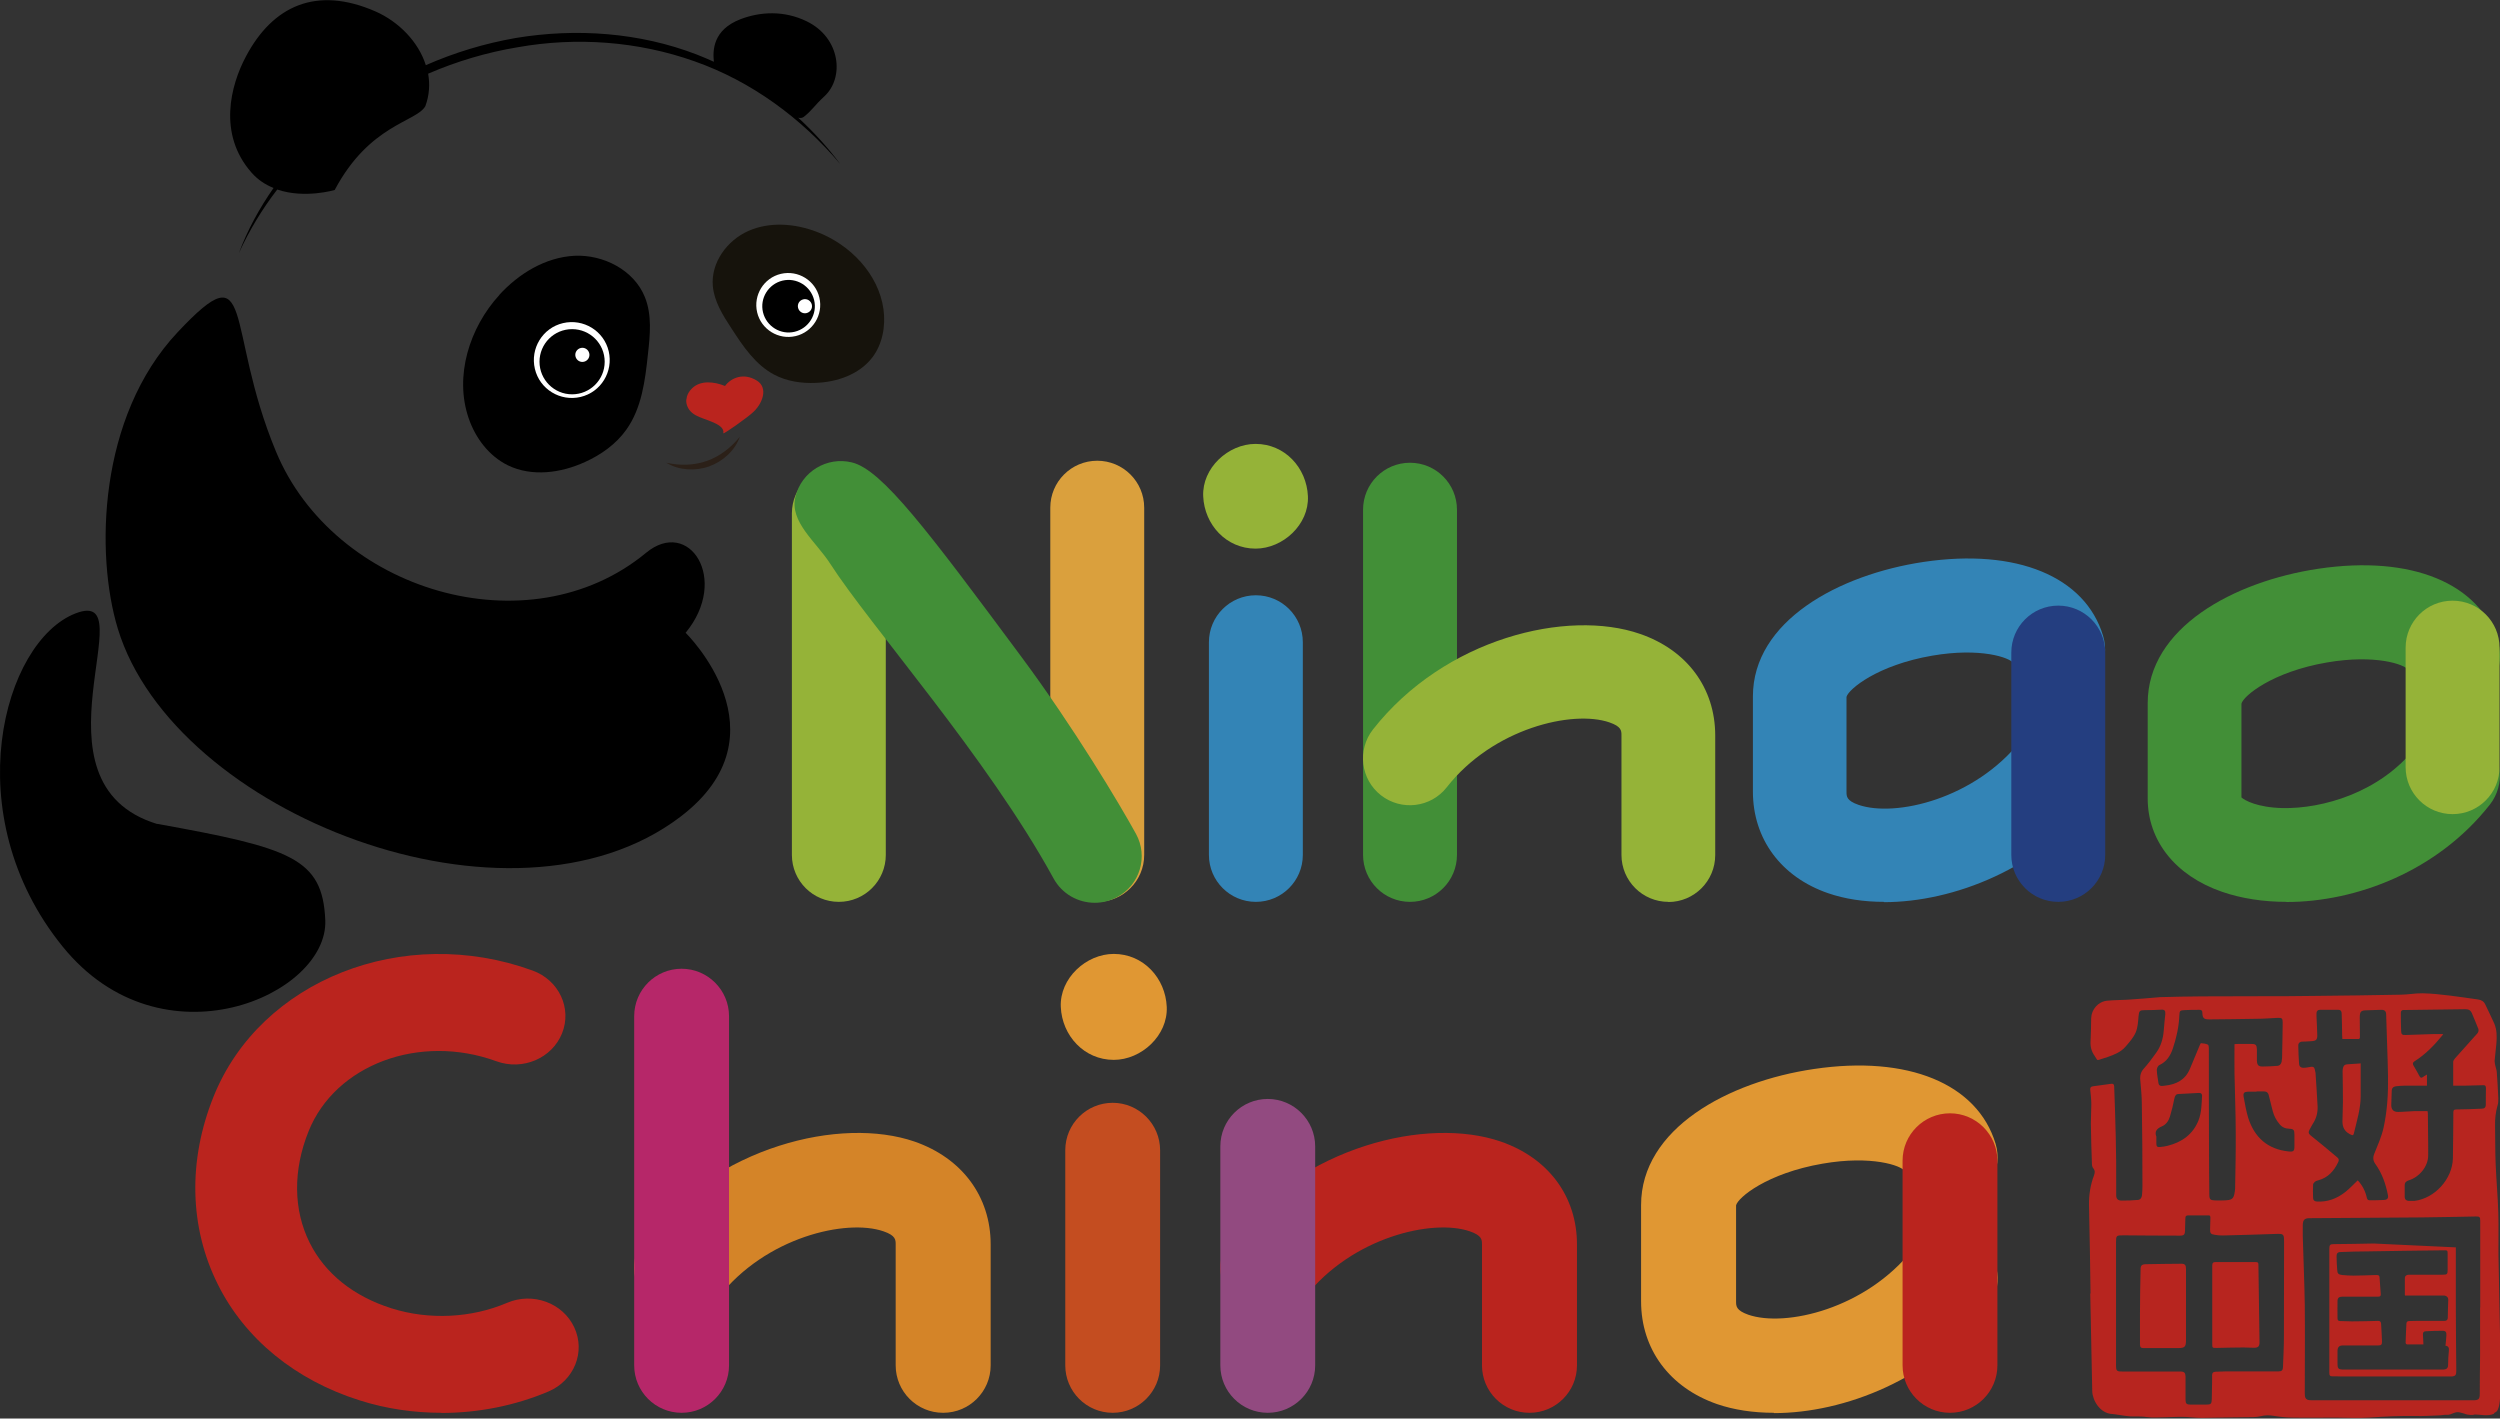 <?xml version="1.0" encoding="UTF-8"?>
<svg id="Capa_2" data-name="Capa 2" xmlns="http://www.w3.org/2000/svg" viewBox="0 0 161.86 91.84">
  <rect x="0" y="0" width="161.86" height="91.84" fill="#333333" stroke="none"/>
  <defs>
    <style>
      .cls-1 {
        fill: #b62769;
      }

      .cls-2 {
        fill: #b7251f;
      }

      .cls-3 {
        fill: #924a80;
      }

      .cls-4 {
        fill: #daa03d;
      }

      .cls-5 {
        fill: #95b338;
      }

      .cls-6 {
        fill: #c44d20;
      }

      .cls-7 {
        fill: #ba241e;
      }

      .cls-8 {
        fill: #fff;
      }

      .cls-9 {
        fill: #2b2018;
      }

      .cls-10 {
        fill: #e09733;
      }

      .cls-11 {
        fill: #428f37;
      }

      .cls-12 {
        fill: #16130c;
      }

      .cls-13 {
        fill: #243e80;
      }

      .cls-14 {
        fill: #3384b6;
      }

      .cls-15 {
        fill: #d48428;
      }
    </style>
  </defs>
  <g id="MT">
    <g>
      <g>
        <path d="M17.87,29.24c3.74,9.01,16.35,12.84,23.96,6.55,2.78-2.3,5.42,1.71,2.56,5.18,0,0,6.72,6.56-.35,11.92-10.95,8.31-32.76-.2-36.41-12.18-1.46-4.79-1.29-13.71,3.87-19.2,5.07-5.4,3.01-.36,6.37,7.73Z"/>
        <path d="M10.18,53.35c-8.71-2.66-.65-15.42-5.28-13.64-4.7,1.81-7.77,13.04-.84,21.58,6.42,7.92,17.2,3.14,17-1.71-.17-4.03-2.24-4.68-10.88-6.24Z"/>
        <path d="M51.69,7.62c.12.04.26.02.36-.06.58-.47.65-.7,1.32-1.32,1.31-1.2,1.06-3.79-1.14-4.86-1.48-.72-3.02-.62-4.28-.14-1.8.69-1.81,2.03-1.73,2.76-.37-.17-.73-.32-1.11-.47-3.71-1.43-7.81-1.72-11.72-1.07-2,.35-3.96.94-5.82,1.76-.48-1.52-1.76-2.82-3.26-3.48-3.82-1.67-6.65-.37-8.39,2.92-.99,1.86-1.83,5.02.36,7.51.42.48.91.79,1.43,1-.92,1.32-1.69,2.73-2.25,4.23.67-1.47,1.51-2.86,2.49-4.13,1.78.61,3.72.03,3.72.03,2.26-4.26,5.3-4.4,5.87-5.43.26-.71.3-1.42.18-2.1,1.85-.8,3.8-1.38,5.79-1.71,3.81-.68,7.8-.39,11.46.91,3.67,1.29,6.91,3.67,9.44,6.66-.81-1.08-1.72-2.08-2.72-3Z"/>
        <g>
          <path class="cls-7" d="M44.46,25.73c.05-.21.16-.41.35-.59.54-.53,1.42-.44,2.13-.15.41-.55,1.22-.87,2.06-.35.74.46.39,1.44-.2,2.01-.39.38-1.99,1.5-1.97,1.4.12-.62-1.2-.84-1.78-1.16-.19-.1-.34-.24-.44-.38,0,0,0,0,0,0-.16-.24-.23-.54-.14-.77Z"/>
          <path class="cls-9" d="M43.14,29.96c.91.2,1.81.17,2.63-.12.82-.29,1.54-.84,2.13-1.56-.31.88-1.09,1.6-2,1.92-.91.32-1.96.25-2.76-.24Z"/>
          <path d="M32.33,19.1c-1.94,2.12-2.92,5.25-1.99,7.97.44,1.29,1.32,2.46,2.55,3.06,1.55.75,3.42.5,4.99-.22,1.04-.47,2.01-1.16,2.67-2.09,1-1.4,1.22-3.19,1.4-4.89.14-1.24.27-2.54-.2-3.7-.7-1.74-2.68-2.76-4.56-2.67-1.88.1-3.6,1.15-4.87,2.54Z"/>
          <path class="cls-8" d="M39.41,22.74c.31,1.32-.5,2.65-1.82,2.96-1.32.31-2.65-.5-2.96-1.82-.31-1.32.5-2.65,1.82-2.96,1.32-.31,2.65.5,2.96,1.82Z"/>
          <circle cx="37.04" cy="23.42" r="2.11"/>
          <path class="cls-8" d="M38.15,22.87c.06.24-.09.49-.34.55-.24.06-.49-.09-.55-.34-.06-.24.09-.49.34-.55.24-.06.49.09.55.34Z"/>
          <path class="cls-12" d="M52.88,15.01c2.16.82,4,2.72,4.32,5.01.15,1.09-.06,2.25-.72,3.12-.84,1.1-2.28,1.6-3.67,1.65-.92.04-1.86-.1-2.68-.53-1.22-.64-2.03-1.85-2.78-3.01-.55-.84-1.11-1.73-1.2-2.73-.13-1.51.92-2.96,2.31-3.57,1.38-.61,3.01-.48,4.42.06Z"/>
          <path class="cls-8" d="M49.02,20.22c.26,1.11,1.38,1.8,2.49,1.54,1.11-.26,1.8-1.38,1.54-2.49s-1.38-1.8-2.49-1.54c-1.11.26-1.8,1.38-1.54,2.49Z"/>
          <path d="M52.71,19.43c.22.91-.35,1.83-1.26,2.05-.91.22-1.83-.35-2.05-1.26-.22-.91.35-1.83,1.26-2.05.91-.22,1.83.35,2.05,1.26Z"/>
          <path class="cls-8" d="M52.56,19.72c.06.24-.09.49-.34.55-.24.06-.49-.09-.55-.34s.09-.49.34-.55c.24-.06.49.09.55.34Z"/>
        </g>
      </g>
      <g>
        <path class="cls-2" d="M135.35,83.78c-.03-1.92-.05-3.84-.1-5.76-.01-.66.09-1.3.32-1.91.06-.17.09-.32-.05-.48-.05-.06-.08-.17-.08-.26-.03-.88-.06-1.76-.07-2.64,0-.41.03-.82.03-1.23,0-.32-.04-.64-.07-.95-.01-.14.04-.2.18-.22.39-.05.78-.11,1.17-.16.13-.02.19.02.2.16.08,2.18.15,4.36.13,6.55,0,.16,0,.32,0,.48,0,.26.1.37.36.37.34,0,.69-.01,1.03-.04.17-.01.26-.13.28-.3.02-.2.03-.39.03-.59,0-1.78-.01-3.56-.04-5.34,0-.51-.06-1.02-.1-1.53-.03-.31.04-.55.26-.78.28-.31.52-.65.77-.99.31-.43.45-.92.49-1.45.02-.35.07-.7.1-1.05.02-.22-.05-.3-.24-.29-.37.02-.73.03-1.1.03-.31,0-.36.05-.39.37-.03.36-.05.74-.18,1.06-.15.35-.42.65-.67.94-.3.35-.72.51-1.14.66-.12.04-.24.08-.37.12-.39.12-.26.14-.48-.18-.2-.28-.29-.58-.27-.93.03-.5.03-1.01.04-1.51.02-.58.45-1.08,1.03-1.14.51-.05,1.03-.04,1.55-.08.59-.04,1.17-.09,1.76-.14.04,0,.07-.01.11-.01.91-.02,1.83-.05,2.74-.05,1.25-.01,2.5,0,3.75-.01,1.16,0,2.31,0,3.47-.02,1.88-.02,3.75-.04,5.63-.08.47,0,.95-.1,1.42-.09.59.01,1.19.08,1.78.15.6.07,1.2.17,1.81.25.22.03.38.13.47.33.19.41.4.82.58,1.23.17.4.17.83.14,1.25-.03.39-.09.78-.12,1.17,0,.1.03.21.05.32.03.13.08.26.09.39.04.57.08,1.14.1,1.71,0,.16,0,.32-.05.47-.12.42-.17.85-.16,1.29.02.84,0,1.67.04,2.51.04,1.04.14,2.09.17,3.13.03.9,0,1.81.01,2.71.03,1.88.08,3.76.11,5.65.02,1.13,0,2.25,0,3.38,0,.3-.03,1.07-.31,1.19-.13.06,0,0-.11.1-.35.17-.92.04-1.21.04-.14.05-.46.05-.7-.06-.3-.07-.37-.14-.66-.04-.18.06-.29.14-.47.12-.17-.01-.35.04-.53.04-.49.02-.97.05-1.46.04-1.01-.02-2.01.03-3.02.1-.74.05-1.49,0-2.23,0-.9,0-1.79.02-2.69,0-.42,0-.85-.04-1.26-.11-.29-.05-.56-.05-.84.02-.15.03-.31.06-.47.06-1.11.02-2.23.02-3.34.05-.35,0-.68-.04-1.02-.06-.46-.02-.92.01-1.38.02-.38,0-.77.04-1.14-.01-.29-.04-.56-.05-.85-.04-.37.01-.74-.07-1.11-.12-.1-.01-.21-.04-.31-.04-.81-.04-1.28-.89-1.3-1.47-.04-2.11-.09-4.22-.13-6.33.01,0,.02,0,.04,0ZM137,84.43h0c0,1.3,0,2.6,0,3.89,0,.47.02.48.49.48.6,0,1.21,0,1.81,0,.63,0,1.26,0,1.88,0,.24,0,.31.08.32.32,0,.08,0,.16,0,.24,0,.42,0,.85,0,1.27,0,.24.07.31.31.31.34,0,.68,0,1.02,0,.32,0,.36-.05.37-.36,0-.51.03-1.02.02-1.53,0-.17.07-.23.23-.24.23,0,.45-.02.68-.02,1.13,0,2.25,0,3.38,0,.22,0,.29-.07.3-.28.02-.64.06-1.28.06-1.92.01-2.06,0-4.11.01-6.17,0-.53-.02-.55-.55-.53-1.14.04-2.27.07-3.41.1-.17,0-.34-.01-.51-.04-.28-.04-.33-.1-.32-.39,0-.23.02-.47.02-.7,0-.08,0-.18-.13-.17-.44,0-.87,0-1.31,0-.12,0-.18.04-.18.17,0,.22-.02.44-.02.66,0,.46-.03.49-.49.48-1.17,0-2.34-.01-3.51-.02-.45,0-.47.01-.47.46,0,1.32,0,2.63,0,3.95ZM160.6,84.66s-.01,0-.02,0c0-1.87,0-3.74,0-5.61,0-.27-.04-.3-.32-.29-1.16.02-2.31.05-3.47.06-2.42.02-4.84.03-7.26.05-.32,0-.43.11-.44.43,0,.25,0,.49,0,.74.04,1.49.11,2.99.13,4.48.02,1.85,0,3.69,0,5.54,0,.11,0,.22.01.33.02.15.11.24.26.26.07,0,.15.01.22.01,3.46,0,6.92,0,10.38,0,.39,0,.46-.06.46-.44,0-.81.01-1.61.02-2.42,0-1.05,0-2.09,0-3.14ZM152.65,76.42c.3.32.5.71.59,1.14.03.13.1.15.21.15.3,0,.6,0,.9-.02.22-.01.3-.12.25-.33-.14-.72-.38-1.4-.81-2-.15-.21-.17-.41-.07-.66.22-.55.47-1.1.6-1.68.24-1.09.31-2.22.29-3.34-.02-1.33-.09-2.65-.12-3.98,0-.24-.1-.33-.35-.32-.3.01-.6.02-.9.03-.38,0-.46.08-.46.47,0,.4.01.8.01,1.2,0,.08.02.19-.11.19-.34,0-.68,0-1.03,0,0-.1,0-.17-.01-.23,0-.47-.02-.93-.03-1.4,0-.14-.04-.25-.2-.26-.41,0-.81,0-1.22,0-.13,0-.2.08-.21.21,0,.08,0,.16,0,.24.02.4.04.8.05,1.2,0,.29-.08.36-.38.38-.2.01-.39.03-.59.03-.17,0-.27.11-.26.27,0,.38.03.76.05,1.14.01.22.13.3.35.28.06,0,.12-.01.18-.02.45-.09.46-.08.54.37,0,.01,0,.02,0,.04.04.7.1,1.4.13,2.1.02.41-.08.79-.31,1.14-.08.13-.15.27-.22.4-.08.15-.05.25.09.36.58.46,1.14.93,1.71,1.41.11.09.13.19.06.32-.27.57-.66,1-1.29,1.17-.07.02-.15.04-.2.08-.06.05-.13.13-.13.19-.02.29-.01.58,0,.87,0,.14.08.22.23.23.7.05,1.31-.19,1.85-.61.29-.23.55-.51.83-.78ZM144.68,67.6c.06,0,.13-.01.2-.01.3,0,.59,0,.89,0,.28,0,.34.07.35.35,0,.25,0,.49,0,.74.02.3.11.38.41.37.29,0,.59-.02.88-.04.17,0,.27-.1.31-.26.01-.08.02-.16.03-.24.02-.76.03-1.53.04-2.29,0-.29-.04-.33-.33-.32-.44.02-.88.06-1.33.06-1.03.02-2.05.03-3.08.04-.36,0-.45-.07-.46-.43,0-.15-.07-.19-.2-.19-.32,0-.64,0-.96.02-.29.01-.32.05-.33.34-.03.74-.19,1.45-.42,2.14-.16.47-.4.86-.88,1.08-.09.04-.16.21-.16.32.01.29.07.57.11.86.02.13.12.18.24.17.06,0,.12-.02.18-.02.73-.08,1.31-.37,1.61-1.08.21-.5.42-1.01.63-1.51.03-.06.07-.17.09-.16.15.01.3.03.44.09.05.02.07.14.07.22,0,2.2,0,4.39.01,6.59,0,.97.01,1.94.02,2.92,0,.29.07.35.36.36.19,0,.38.01.57,0,.55-.02.65-.08.72-.58,0-.05.02-.11.02-.16.02-1.22.05-2.45.04-3.67,0-1.27-.06-2.55-.08-3.82-.01-.62,0-1.24,0-1.89ZM158.83,70.28c0-.52,0-1.03,0-1.53,0-.07.06-.16.11-.22.48-.55.98-1.08,1.46-1.63.06-.07.09-.2.06-.28-.13-.34-.28-.68-.42-1.02-.08-.19-.21-.26-.42-.26-1.27.02-2.54.03-3.81.05-.07,0-.14,0-.2,0-.11,0-.17.07-.17.18,0,.39,0,.79.02,1.18,0,.22.07.27.29.26.59-.02,1.18-.04,1.77-.06.22,0,.43,0,.66,0-.02.04-.03.06-.05.08-.52.64-1.09,1.23-1.8,1.68-.11.07-.14.14-.08.26.14.23.27.47.4.71.05.09.11.13.21.06.08-.06.17-.11.27-.17v.72c-.49,0-.96,0-1.44,0-.19,0-.38.02-.57.04-.16.02-.27.12-.27.3,0,.31-.03.61-.03.92,0,.29.15.45.45.44.34,0,.68-.04,1.01-.05.29,0,.59,0,.89,0,0,.05.02.1.02.14,0,.91.03,1.82.02,2.73,0,.71-.57,1.4-1.26,1.61-.16.05-.26.14-.26.31,0,.25,0,.5,0,.76,0,.16.1.25.25.26.13,0,.26,0,.38,0,1.32-.16,2.46-1.42,2.49-2.75.02-.99.02-1.99.03-2.98,0-.15.04-.19.2-.19.55,0,1.09-.03,1.64-.05.17,0,.26-.08.26-.26,0-.36,0-.71.01-1.07,0-.15-.05-.2-.19-.19-.39.01-.79.02-1.18.03-.24,0-.48,0-.77,0ZM146.1,70.65s0,.02,0,.03c-.19,0-.38,0-.57,0-.23.01-.31.09-.27.32.09.46.16.93.3,1.38.41,1.27,1.26,2.03,2.62,2.17.31.03.37-.02.37-.33,0-.26,0-.53,0-.79,0-.27-.06-.34-.33-.35-.27-.01-.48-.1-.65-.32-.2-.24-.34-.51-.42-.81-.09-.34-.18-.69-.26-1.03-.04-.19-.15-.26-.34-.26-.15,0-.31,0-.46,0ZM139.61,73.57c0,.19,0,.32,0,.45,0,.21.05.26.25.24.16-.01.33-.04.49-.08.92-.23,1.63-.74,1.99-1.64.2-.51.2-1.06.23-1.6,0-.13-.08-.18-.19-.18-.44.02-.88.05-1.32.07-.18,0-.24.11-.28.28-.08.4-.17.79-.29,1.18-.08.27-.25.52-.51.63-.34.14-.49.34-.38.64Z"/>
        <path class="cls-2" d="M143.23,84.49c0-.85,0-1.7,0-2.55,0-.18.06-.23.23-.23.84,0,1.67,0,2.51,0,.24,0,.25.02.25.25.02,1.17.03,2.35.05,3.52,0,.47.02.95.02,1.42,0,.26-.08.36-.35.36-.23,0-.45-.02-.68-.02-.59,0-1.18.02-1.76.03-.27,0-.27,0-.27-.28,0-.84,0-1.67,0-2.51Z"/>
        <path class="cls-2" d="M141.53,84.52c0,.74,0,1.49,0,2.23,0,.45-.07.53-.52.53-.65,0-1.29,0-1.94,0-.09,0-.19,0-.28,0-.18.01-.24-.07-.24-.24,0-.65,0-1.29,0-1.94,0-.97.02-1.93.04-2.9,0-.27.07-.34.34-.35.77-.01,1.54-.03,2.3-.03.23,0,.3.08.3.34,0,.78,0,1.56,0,2.34h0Z"/>
        <path class="cls-2" d="M159,80.76c0,1.26,0,2.52,0,3.78,0,1.41.02,2.82.03,4.22,0,.27-.06.35-.33.36-.24,0-.48,0-.72,0-2.1,0-4.21,0-6.31,0-.22,0-.44-.02-.66-.01-.16,0-.2-.06-.2-.21,0-1.35,0-2.69,0-4.04h0c0-1.33,0-2.67,0-4,0-.27.05-.31.31-.31.85-.01,1.71-.02,2.56-.04M155.7,83.85c0-.41,0-.75,0-1.09,0-.15.1-.23.26-.23.09,0,.18,0,.28,0,.63,0,1.27,0,1.9,0,.3,0,.33-.03.33-.33,0-.33,0-.65,0-.98,0-.27,0-.28-.28-.27-1.64.02-3.29.04-4.93.07-.56,0-1.12.02-1.68.04-.24,0-.31.08-.3.32,0,.28.02.55.04.83.01.24.07.31.32.34.24.02.49.04.74.04.49,0,.97-.03,1.46-.04.1,0,.21,0,.22.14.03.36.05.72.08,1.09.01.13-.04.17-.17.17-.23,0-.47,0-.7,0-.53,0-1.06,0-1.59,0-.24,0-.33.07-.34.27-.01.38,0,.76,0,1.14,0,.11.05.17.17.17.33,0,.65.03.98.02.49,0,.97-.02,1.46-.03.12,0,.2.03.21.17.02.39.05.77.06,1.16,0,.22-.05.26-.27.26-.76,0-1.51,0-2.27,0-.24,0-.34.12-.34.36,0,.26,0,.53,0,.79,0,.37.05.41.42.41,2.1,0,4.21,0,6.31,0,.05,0,.1,0,.15,0,.18-.01.28-.1.28-.29,0-.31.02-.61.05-.92.01-.17,0-.31-.22-.33.02-.23.05-.45.06-.67.01-.22-.05-.3-.25-.3-.36,0-.71.01-1.07.03-.14,0-.21.07-.2.23.02.2.02.4.03.62-.36,0-.72,0-1.07,0-.03,0-.09-.07-.08-.11.01-.41.03-.81.05-1.22,0-.12.06-.18.18-.18.15,0,.29-.01.44-.01.6,0,1.21,0,1.81,0,.14,0,.24-.03.25-.2,0-.39.02-.77.03-1.16,0-.17-.1-.26-.25-.28-.07,0-.15,0-.22,0-.77,0-1.54,0-2.32,0Z"/>
        <path class="cls-2" d="M152.84,68.84c0,.74,0,1.44,0,2.13,0,.8-.24,1.56-.42,2.33-.05.24-.09.23-.3.12-.32-.17-.46-.45-.46-.8,0-.42.03-.85.03-1.27,0-.66-.01-1.31-.02-1.97,0-.07,0-.15.02-.22.03-.15.1-.24.27-.25.29-.02.58-.04.87-.06Z"/>
      </g>
      <g>
        <path class="cls-7" d="M28.58,91.47c-1.79,0-3.58-.26-5.28-.8-4.17-1.31-7.44-3.98-9.2-7.52-1.84-3.69-1.94-8.01-.27-12.16,3.03-7.54,12.3-11.2,20.66-8.15,1.7.62,2.55,2.44,1.9,4.06-.65,1.62-2.55,2.43-4.25,1.81-4.98-1.82-10.43.22-12.16,4.53-1.02,2.53-.99,5.1.07,7.22,1,2,2.84,3.47,5.31,4.25,2.42.76,5.15.63,7.47-.36,1.66-.71,3.61,0,4.35,1.59.74,1.58,0,3.44-1.67,4.15-2.17.92-4.56,1.39-6.94,1.39Z"/>
        <g>
          <path class="cls-6" d="M72.04,91.47c-1.7,0-3.07-1.38-3.07-3.07v-13.93c0-1.7,1.38-3.07,3.07-3.07s3.07,1.38,3.07,3.07v13.93c0,1.7-1.38,3.07-3.07,3.07Z"/>
          <path class="cls-10" d="M72.11,68.62c1.79,0,3.51-1.58,3.43-3.43-.08-1.86-1.51-3.43-3.43-3.43-1.79,0-3.51,1.58-3.43,3.43.08,1.86,1.51,3.43,3.43,3.43h0Z"/>
        </g>
        <g>
          <path class="cls-10" d="M114.85,91.47c-1.34,0-2.59-.19-3.67-.56-3.09-1.07-4.93-3.56-4.93-6.66v-6.23c0-4.94,5.62-7.99,11.2-8.81,6.07-.9,10.57.95,11.75,4.83.49,1.62-.42,3.34-2.05,3.83-1.62.5-3.34-.42-3.83-2.05-.23-.36-2.15-1.03-5.32-.48-3.6.62-5.49,2.2-5.6,2.7v6.22c0,.3,0,.58.79.86,2.4.83,7.62-.38,10.66-4.24,1.05-1.34,2.98-1.57,4.31-.52,1.33,1.05,1.57,2.98.52,4.31-3.63,4.62-9.26,6.82-13.83,6.82Z"/>
          <path class="cls-7" d="M126.25,91.47c-1.7,0-3.07-1.38-3.07-3.07v-13.25c0-1.7,1.38-3.07,3.07-3.07s3.07,1.38,3.07,3.07v13.25c0,1.7-1.38,3.07-3.07,3.07Z"/>
        </g>
        <g>
          <path class="cls-15" d="M61.06,91.47c-1.7,0-3.07-1.38-3.07-3.07v-7.83c0-.3,0-.58-.79-.85-2.41-.83-7.63.38-10.66,4.25-1.05,1.33-2.98,1.57-4.31.52-1.34-1.05-1.57-2.98-.52-4.31,4.69-5.98,12.74-7.91,17.5-6.27,3.08,1.07,4.93,3.56,4.93,6.66v7.83c0,1.7-1.38,3.07-3.07,3.07Z"/>
          <path class="cls-1" d="M44.13,91.47c-1.7,0-3.07-1.38-3.07-3.07v-22.61c0-1.7,1.38-3.07,3.07-3.07s3.07,1.38,3.07,3.07v22.61c0,1.7-1.38,3.07-3.07,3.07Z"/>
        </g>
        <g>
          <path class="cls-7" d="M99.02,91.47c-1.7,0-3.07-1.38-3.07-3.07v-7.83c0-.3,0-.58-.79-.85-2.41-.83-7.63.38-10.66,4.25-1.05,1.33-2.98,1.57-4.31.52-1.34-1.05-1.57-2.98-.52-4.31,4.69-5.98,12.74-7.91,17.5-6.27,3.09,1.07,4.93,3.56,4.93,6.66v7.83c0,1.7-1.38,3.07-3.07,3.07Z"/>
          <path class="cls-3" d="M82.08,91.47c-1.7,0-3.07-1.38-3.07-3.07v-14.18c0-1.7,1.38-3.07,3.07-3.07s3.07,1.38,3.07,3.07v14.18c0,1.7-1.38,3.07-3.07,3.07Z"/>
        </g>
      </g>
      <g>
        <path class="cls-5" d="M54.31,58.39c-1.68,0-3.04-1.36-3.04-3.04v-22.11c0-1.68,1.36-3.04,3.04-3.04s3.04,1.36,3.04,3.04v22.11c0,1.68-1.36,3.04-3.04,3.04Z"/>
        <path class="cls-5" d="M81.29,35.52c1.77,0,3.47-1.56,3.39-3.39-.08-1.84-1.49-3.39-3.39-3.39-1.77,0-3.47,1.56-3.39,3.39.08,1.84,1.49,3.39,3.39,3.39h0Z"/>
        <path class="cls-11" d="M148.04,58.39c-1.5,0-2.93-.22-4.17-.65-3.02-1.04-4.82-3.3-4.82-6.05v-6.16c0-4.88,5.56-7.89,11.07-8.71,6-.89,10.45.94,11.61,4.78.49,1.6-.42,3.3-2.02,3.79-1.6.49-3.3-.42-3.79-2.02-.23-.35-2.12-1.02-5.26-.48-3.56.61-5.43,2.18-5.54,2.67v6.07c.2.18,1,.65,2.69.69,2.51.04,6.26-.96,8.62-3.97,1.04-1.32,2.94-1.55,4.26-.51,1.32,1.03,1.55,2.94.51,4.26-3.38,4.3-8.64,6.3-13.17,6.3Z"/>
        <path class="cls-4" d="M71.04,58.39c-1.68,0-3.04-1.36-3.04-3.04v-22.48c0-1.68,1.36-3.04,3.04-3.04s3.04,1.36,3.04,3.04v22.48c0,1.68-1.36,3.04-3.04,3.04Z"/>
        <path class="cls-14" d="M81.31,58.39c-1.68,0-3.04-1.36-3.04-3.04v-13.77c0-1.68,1.36-3.04,3.04-3.04s3.04,1.36,3.04,3.04v13.77c0,1.68-1.36,3.04-3.04,3.04Z"/>
        <path class="cls-11" d="M70.88,58.45c-1.08,0-2.12-.57-2.67-1.58-4.31-7.87-11.86-16.33-14.47-20.39-.9-1.4-2.64-2.7-2.24-4.32.39-1.62,2.04-2.62,3.66-2.22,1.95.47,4.93,4.45,10.95,12.56,3.46,4.66,6.37,9.55,7.44,11.49.8,1.46.26,3.3-1.22,4.09-.46.25-.96.37-1.45.37Z"/>
        <path class="cls-11" d="M91.29,58.39c-1.68,0-3.04-1.36-3.04-3.04v-22.35c0-1.68,1.36-3.04,3.04-3.04s3.04,1.36,3.04,3.04v22.35c0,1.68-1.36,3.04-3.04,3.04Z"/>
        <path class="cls-5" d="M108.02,58.39c-1.68,0-3.04-1.36-3.04-3.04v-7.74c0-.3,0-.57-.78-.84-2.38-.82-7.54.38-10.53,4.2-1.03,1.32-2.94,1.55-4.26.52-1.32-1.03-1.55-2.94-.52-4.26,4.64-5.91,12.59-7.82,17.29-6.19,3.05,1.05,4.87,3.51,4.87,6.58v7.74c0,1.68-1.36,3.04-3.04,3.04Z"/>
        <path class="cls-14" d="M121.99,58.39c-1.33,0-2.56-.19-3.63-.56-3.05-1.05-4.87-3.52-4.87-6.58v-6.16c0-4.88,5.56-7.89,11.06-8.71,6-.89,10.45.94,11.61,4.78.49,1.6-.42,3.3-2.02,3.79-1.61.49-3.3-.42-3.79-2.02-.22-.35-2.12-1.02-5.25-.48-3.56.61-5.43,2.18-5.55,2.67v6.14c0,.3,0,.58.78.85,2.38.82,7.54-.38,10.53-4.19,1.04-1.32,2.94-1.55,4.26-.51,1.32,1.03,1.55,2.94.51,4.26-3.58,4.57-9.15,6.74-13.66,6.74Z"/>
        <path class="cls-5" d="M158.79,52.71c-1.68,0-3.04-1.36-3.04-3.04v-7.74c0-1.68,1.36-3.04,3.04-3.04s3.04,1.36,3.04,3.04v7.74c0,1.68-1.36,3.04-3.04,3.04Z"/>
        <path class="cls-13" d="M133.26,58.39c-1.68,0-3.04-1.36-3.04-3.04v-13.1c0-1.68,1.36-3.04,3.04-3.04s3.04,1.36,3.04,3.04v13.1c0,1.68-1.36,3.04-3.04,3.04Z"/>
      </g>
    </g>
  </g>
</svg>